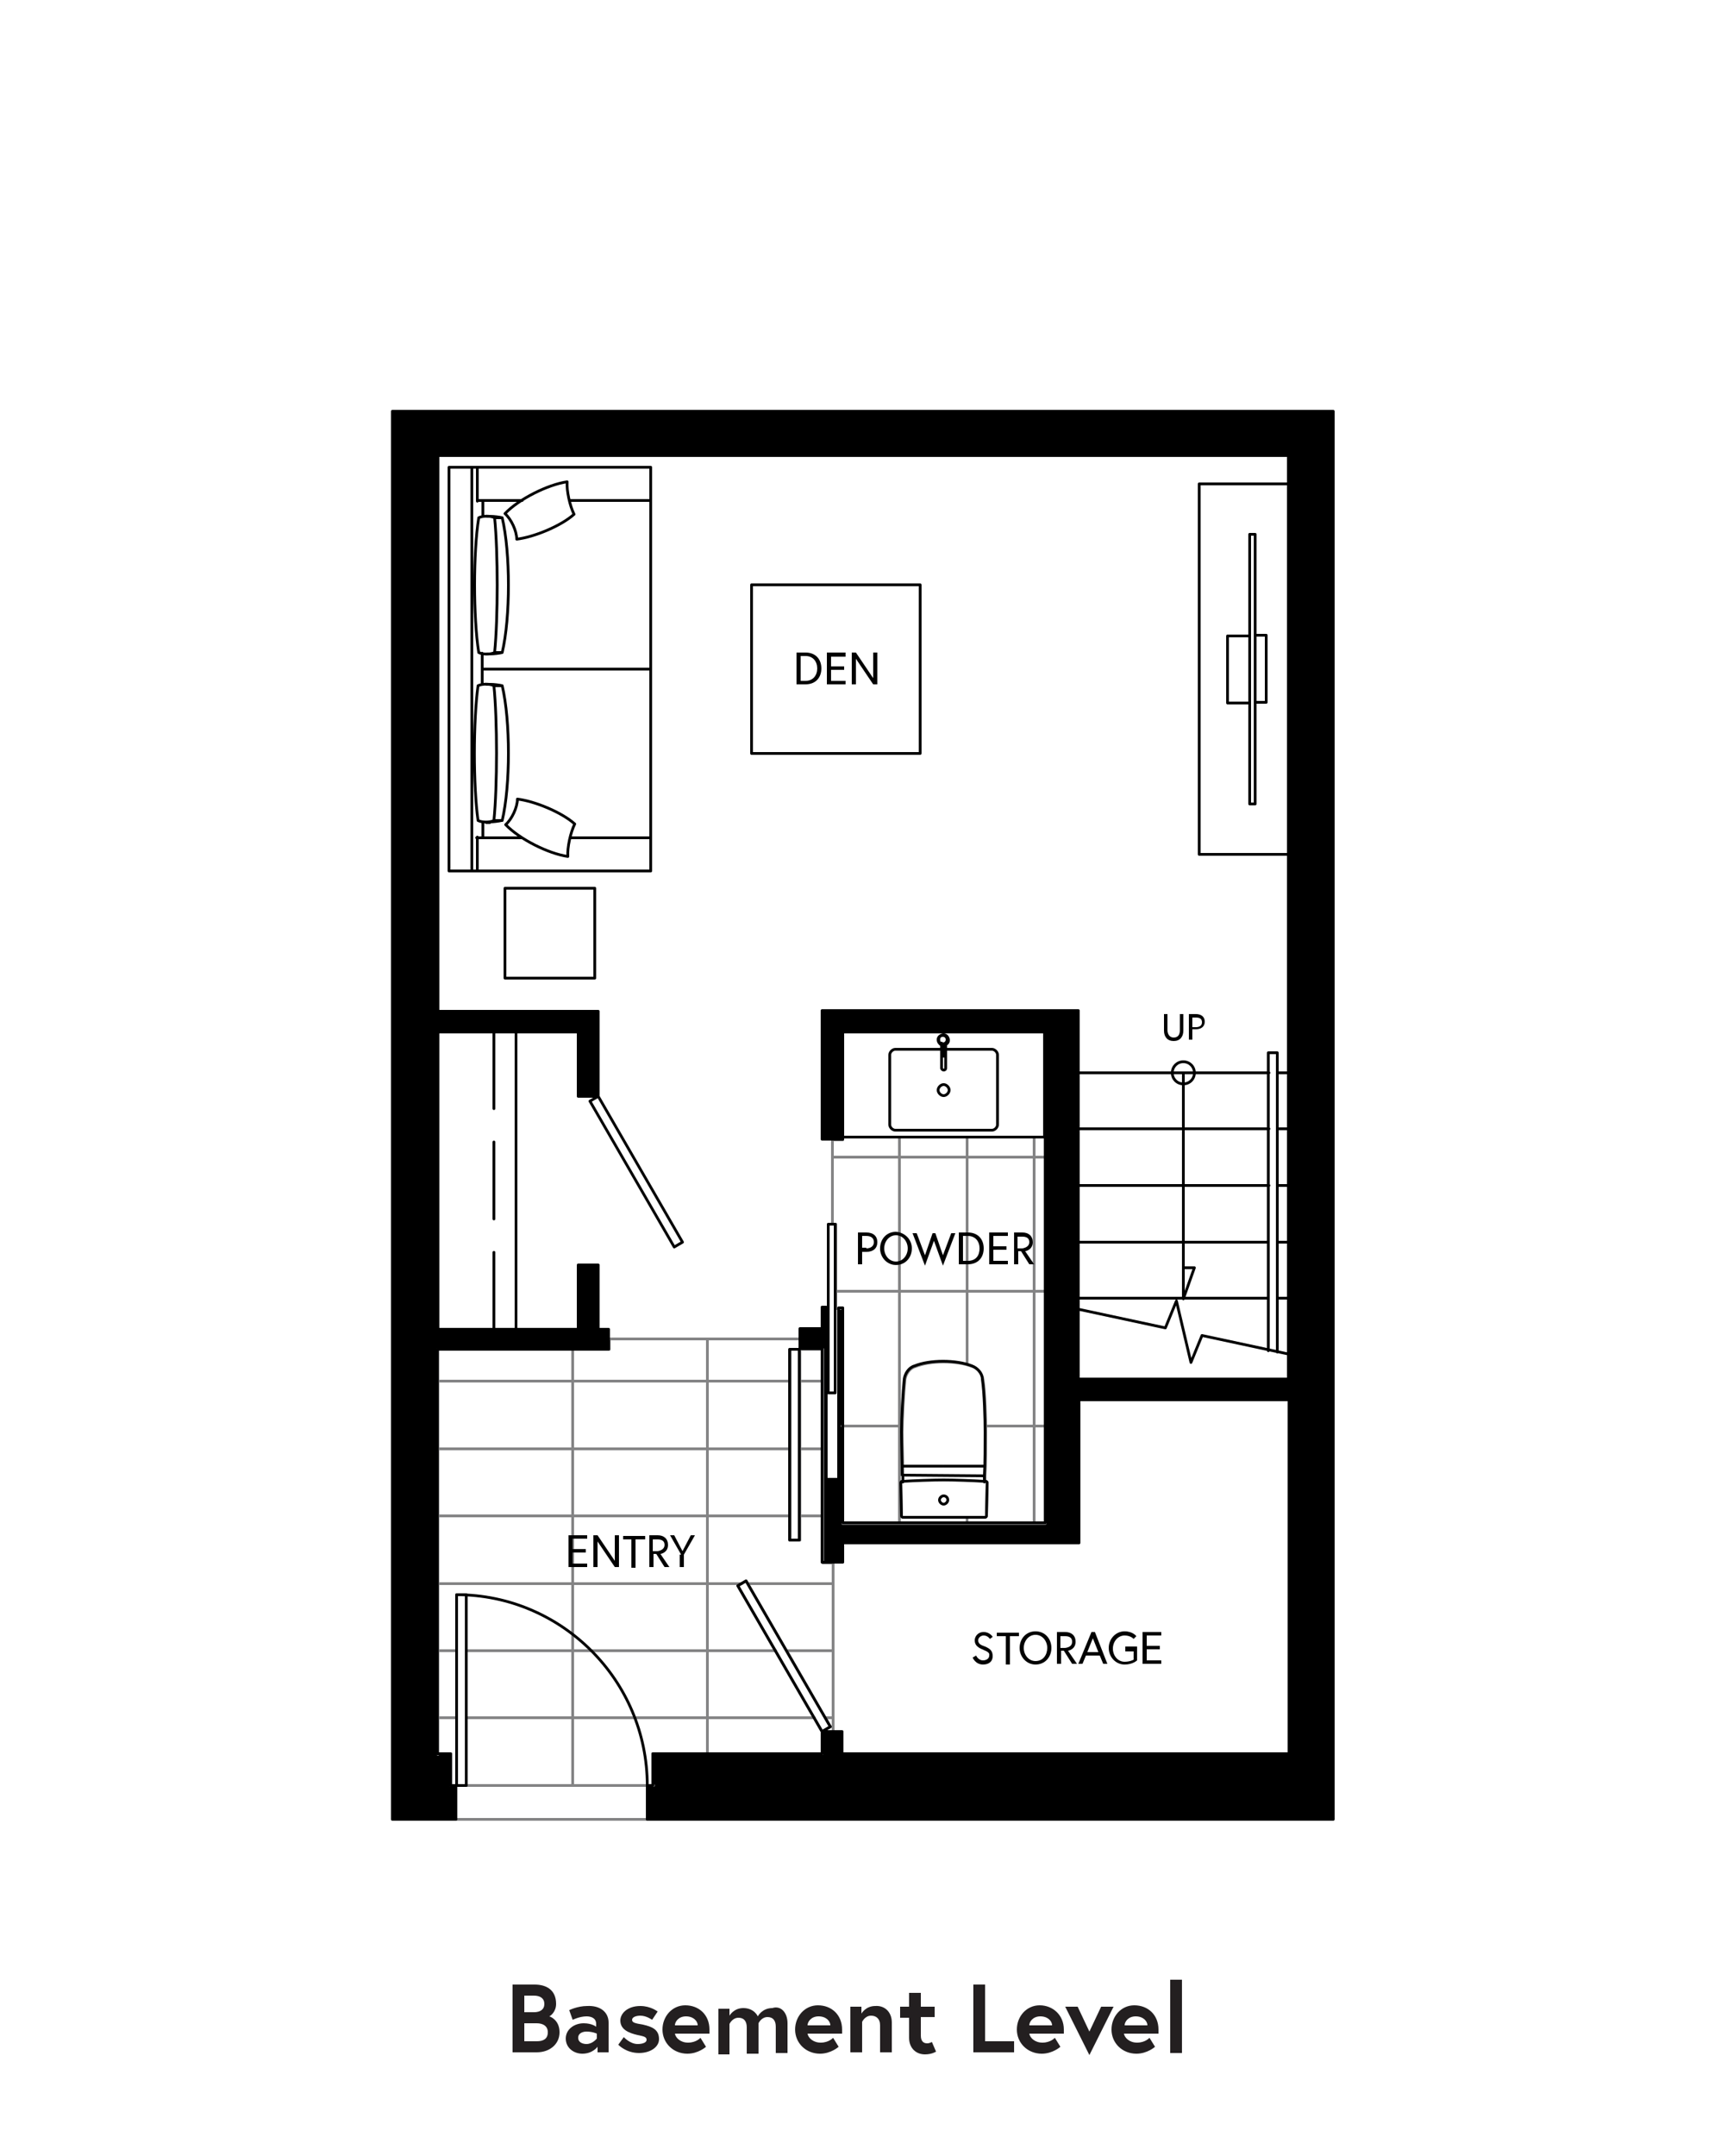 <?xml version="1.0" encoding="UTF-8"?> <svg xmlns="http://www.w3.org/2000/svg" xmlns:xlink="http://www.w3.org/1999/xlink" version="1.1" id="Layer_1" x="0px" y="0px" width="250px" height="311.9px" viewBox="0 0 250 311.9" style="enable-background:new 0 0 250 311.9;" xml:space="preserve"> <style type="text/css"> .st0{fill:none;stroke:#848485;stroke-width:0.4;stroke-linecap:round;stroke-linejoin:round;} .st1{fill:none;stroke:#000000;stroke-width:0.4;stroke-linecap:round;stroke-linejoin:round;stroke-dasharray:0,0,11.13,4.83;} .st2{fill:none;stroke:#000000;stroke-width:0.4;stroke-linecap:round;stroke-linejoin:round;} .st3{enable-background:new ;} .st4{fill:#231F20;} </style> <polygon points="56.9,263.2 56.9,198.8 56.9,142.8 56.9,59.5 193.1,59.5 193.1,206.1 193.1,263.2 93.7,263.2 93.7,258.3 94.6,258.3 94.6,253.7 119,253.7 119,250.5 122,250.5 122,253.7 186.6,253.7 186.6,202.6 156.2,202.6 156.2,223.3 122,223.3 122,226.1 119,226.1 119,195.2 115.8,195.2 115.8,192.3 119,192.3 119,189.3 119.6,189.3 119.6,214 121.4,214 121.4,189.3 122,189.3 122,220.3 151.3,220.3 151.3,149.3 122,149.3 122,164.9 119,164.9 119,146.3 156.2,146.3 156.2,199.6 186.6,199.6 186.6,65.9 63.4,65.9 63.4,146.3 86.6,146.3 86.6,158.6 83.7,158.6 83.7,149.3 63.4,149.3 63.4,192.3 83.7,192.3 83.7,183 86.6,183 86.6,192.3 88.2,192.3 88.2,195.2 63.4,195.2 63.4,253.7 65.3,253.7 65.3,258.3 66.1,258.3 66.1,263.2 56.9,263.2 "></polygon> <path class="st0" d="M94.6,258.3h-27 M120.5,248.5h-0.9 M66.1,248.5h-2.7 M117.9,248.5H67.6 M120.5,238.8h-6.6 M66.1,238.8h-2.7 M112.3,238.8H67.6 M120.5,229.1h-12.2 M107.4,229.1h-44 M119,219.3h-3.2 M114.3,219.3h-51 M119,209.6h-3.2 M114.3,209.6h-51 M119,199.8h-3.2 M114.3,199.8h-51 M102.4,193.8v59.9 M82.9,195.3v63 M63.4,195.3v58.5 M119,253.7H94.5v4.6h-27v-27.6h-1.4v27.6 h-0.8v-4.6h-1.9v-58.5h24.8v-1.5h27.6v29.1h-1.4v-27.6h4.7v30.9h1.5v24.4H119l-12.2-21.1l1.2-0.7l12.2,21.1l-1.2,0.7L119,253.7 L119,253.7L119,253.7z M120.5,177.1v-12.2 M130.2,220.3v-55.8 M140,220.3v-0.8 M140,197.4v-32.9 M149.7,220.3v-55.8 M151.3,206.3 h-8.7 M130.6,206.3h-8.7 M151.3,186.8H121 M151.3,167.4h-30.8 M151.3,164.5h-29.3v0.4h-1.5v12.2h0.5v12.2h1v31.1h29.3V164.5 L151.3,164.5L151.3,164.5z M140.8,197.7c-2.3-0.9-6.1-0.9-8.3,0c-0.8,0.2-1.4,1.1-1.5,1.9c-0.2,1.9-0.4,5.7-0.4,7.6 c0,1.6,0.1,4.7,0.1,6.3l0,0.8h-0.1c-0.1,0-0.2,0.1-0.2,0.2l0.1,4.8c0,0.1,0.1,0.2,0.2,0.2h11.9c0.1,0,0.2-0.1,0.2-0.2l0.1-4.8 c0-0.1-0.1-0.2-0.2-0.2l-0.1,0l0-0.8c0.1-1.6,0.1-4.7,0.1-6.3c0-1.9-0.1-5.7-0.4-7.6C142.2,198.7,141.5,197.9,140.8,197.7 L140.8,197.7L140.8,197.7z M66.1,258.3h27.6 M66.1,263.2h27.6"></path> <line class="st1" x1="71.5" y1="192.3" x2="71.5" y2="149.3"></line> <path class="st2" d="M156.2,155.2h27.5 M156.2,163.3h27.5 M185,155.2h1.6 M185,163.3h1.6 M156.2,171.5h27.5 M185,171.5h1.6 M156.1,179.7h27.5 M185,179.7h1.6 M156.1,187.8h27.5 M185,187.8h1.6 M119.9,177.1v24.4h1v-24.4H119.9z M119,250.5l-12.2-21.1 l1.2-0.7l12.2,21.1L119,250.5L119,250.5z M86.6,158.6l12.2,21.1l-1.2,0.7l-12.2-21.1L86.6,158.6L86.6,158.6z M66.1,258.3v-27.6h1.4 v27.6H66.1z M93.7,258.3c0-15.2-12.4-27.6-27.6-27.6 M115.7,195.2v27.6h-1.4v-27.6H115.7z M183.6,195.4v-43.1h1.3v43.3 M156.1,189.4 l12.6,2.7l1.6-3.9l2.1,8.9l1.6-3.9l12.6,2.7 M65,67.6V126 M94.2,126H65 M94.2,67.6H65 M94.2,72.4H82.6 M75.6,72.4h-6.5 M94.2,121.2 H82.6 M68.3,67.6V126 M94.2,67.6V126 M94.2,96.8H69.9 M69.9,72.4v2.3 M69.1,126v-4.9 M69.1,67.6v4.9 M73.2,119.3 c2,2.1,6.2,4.2,9,4.6c-0.1-1.3,0.4-3.5,1-4.7c-1.9-1.7-5.8-3.3-8.3-3.6C74.9,116.8,74.1,118.5,73.2,119.3L73.2,119.3z M69.9,118.9 v2.3 M71.6,74.9h1.1 M71.6,94.4h1.1 M69.3,94.4c0.6,0.3,1.7,0.3,2.3,0c0.5-5,0.5-14.5,0-19.5c-0.6-0.3-1.7-0.3-2.3,0 C68.5,79.9,68.5,89.3,69.3,94.4L69.3,94.4z M72.7,74.9c1.2,5.1,1.2,14.4,0,19.5 M72.7,74.9c-0.4-0.1-1.2-0.2-1.7-0.2 M71,74.7h-0.5 M71.6,94.4h1.1 M72.7,94.4c-0.4,0.1-1.2,0.2-1.7,0.2 M71,94.6h-0.5 M71.6,99.2h1.1 M71.6,118.7h1.1 M69.2,118.7 c0.6,0.3,1.7,0.3,2.3,0c0.5-5,0.5-14.5,0-19.5c-0.6-0.3-1.7-0.3-2.3,0C68.5,104.3,68.5,113.7,69.2,118.7L69.2,118.7z M72.7,99.2 c1.2,5.1,1.2,14.4,0,19.5 M72.7,99.2c-0.4-0.1-1.2-0.2-1.7-0.2 M70.9,99h-0.5 M71.6,118.7h1.1 M72.6,118.7c-0.4,0.1-1.2,0.2-1.7,0.2 M70.9,119h-0.5 M69.8,94.5v4.5 M75.5,121.2H69 M73.1,74.3c2-2.1,6.2-4.2,9-4.6c-0.1,1.3,0.4,3.5,1,4.7c-1.9,1.7-5.8,3.3-8.3,3.6 C74.8,76.8,74,75.1,73.1,74.3L73.1,74.3z M186.6,123.6h-13V70h13V123.6L186.6,123.6z M180.9,77.3h0.8v39h-0.8V77.3L180.9,77.3z M180.9,101.7h-3.2v-9.7h3.2 M181.7,91.9h1.6v9.7h-1.6 M108.8,84.6h24.4V109h-24.4L108.8,84.6C108.8,84.6,108.8,84.6,108.8,84.6z M73.1,128.5v13h13v-13H73.1z M137.2,217c0-0.4-0.3-0.6-0.6-0.6s-0.6,0.3-0.6,0.6s0.3,0.6,0.6,0.6S137.2,217.3,137.2,217L137.2,217z M142.5,214.3c-1.5-0.1-4.4-0.2-5.9-0.2 M136.6,214.1c-1.5,0-4.4,0.1-5.9,0.2 M142.5,212.1h-5.9 M130.6,212.1h5.9 M142.5,213.5 c0.1-1.6,0.1-4.7,0.1-6.3c0-1.9-0.1-5.7-0.4-7.7c0-0.8-0.7-1.6-1.5-1.9c-2.3-0.9-6.1-0.9-8.3,0c-0.8,0.2-1.4,1.1-1.5,1.9 c-0.2,1.9-0.4,5.7-0.4,7.6c0,1.6,0.1,4.7,0.1,6.3L142.5,213.5L142.5,213.5z M130.7,214.3l-0.1,0c-0.1,0-0.2,0.1-0.2,0.2l0.1,4.8 c0,0.1,0.1,0.2,0.2,0.2h11.9c0.1,0,0.2-0.1,0.2-0.2l0,0l0.1-4.8c0-0.1-0.1-0.2-0.2-0.2h-0.1 M130.7,213.6l0,0.8 M142.5,213.6l0,0.8 M142.6,214.3h-0.1 M137.4,157.7c0-0.4-0.4-0.8-0.8-0.8s-0.8,0.4-0.8,0.8s0.4,0.8,0.8,0.8S137.4,158.1,137.4,157.7L137.4,157.7z M136.3,151.8h-6.7 M129.6,151.8c-0.4,0-0.8,0.4-0.8,0.8 M128.8,152.6v10.1 M128.8,162.7c0,0.4,0.4,0.8,0.8,0.8 M129.6,163.5h14 M143.6,163.5c0.4,0,0.8-0.4,0.8-0.8 M144.4,162.7v-10.1 M144.4,152.6c0-0.4-0.4-0.8-0.8-0.8 M143.6,151.8h-6.7 M137.1,150.4 c0-0.3-0.2-0.6-0.6-0.6s-0.6,0.2-0.6,0.6s0.2,0.6,0.6,0.6S137.1,150.7,137.1,150.4L137.1,150.4z M136.9,151.1c0.4-0.2,0.5-0.6,0.3-1 c-0.2-0.4-0.6-0.5-1-0.3c-0.4,0.2-0.5,0.6-0.3,1c0.1,0.1,0.2,0.3,0.3,0.3 M136.4,151v1.8h0.3V151 M136.3,150.9v3.6 c0,0.2,0.2,0.3,0.3,0.3c0.2,0,0.3-0.1,0.3-0.3v-3.6 M121.9,149.3v15.2h29.3v-15.2C151.2,149.3,121.9,149.3,121.9,149.3z M74.7,149.3 v43 M56.8,263.2v-64.4v-56V59.5h136.2v146.6v57.1H93.7v-4.9h0.8v-4.6H119v-3.2h2.9v3.2h64.7v-51.2h-30.4v20.7h-34.2v2.8H119v-30.9 h-3.2v-2.9h3.2v-3.1h0.6V214h1.8v-24.8h0.6v31.1h29.3v-71.1h-29.3v15.6H119v-18.6h37.1v53.3h30.4V65.9H63.4v80.4h23.2v12.3h-2.9 v-9.3H63.4v43h20.3V183h2.9v9.3h1.5v2.9H63.3v58.5h1.9v4.6h0.8v4.9L56.8,263.2L56.8,263.2z M169.7,155.2c0-0.9,0.7-1.6,1.6-1.6 s1.6,0.7,1.6,1.6s-0.7,1.6-1.6,1.6S169.7,156.1,169.7,155.2h1.6v32.7l1.6-4.5h-1.6"></path> <g class="st3"> <path d="M170.8,146.7h0.5v2.4c0,0.9-0.5,1.5-1.4,1.5s-1.4-0.6-1.4-1.5v-2.4h0.5c0,0,0,1.1,0,2.3c0,0.6,0.3,1.1,0.9,1.1 c0.7,0,0.9-0.5,0.9-1.1C170.8,147.8,170.8,146.7,170.8,146.7z"></path> <path d="M172.1,146.7h1c0.8,0,1.3,0.4,1.3,1.1c0,0.7-0.5,1.1-1.3,1.1h-0.5v1.5h-0.5V146.7z M173.1,148.6c0.5,0,0.9-0.2,0.9-0.7 c0-0.5-0.3-0.7-0.9-0.7h-0.5v1.4H173.1z"></path> </g> <g class="st3"> <path d="M124.2,178.3h1.2c1,0,1.6,0.5,1.6,1.4c0,0.9-0.6,1.4-1.6,1.4h-0.6v1.8h-0.6V178.3z M125.4,180.6c0.6,0,1.1-0.3,1.1-0.9 s-0.4-0.9-1.1-0.9h-0.6v1.7H125.4z"></path> <path d="M132,180.6c0,1.3-0.9,2.4-2.3,2.4c-1.3,0-2.3-1.1-2.3-2.4s0.9-2.4,2.3-2.4C131,178.3,132,179.3,132,180.6z M131.4,180.6 c0-1-0.7-1.9-1.7-1.9c-1,0-1.7,0.9-1.7,1.9s0.7,1.9,1.7,1.9C130.7,182.5,131.4,181.6,131.4,180.6z"></path> </g> <g class="st3"> <path d="M136.5,183.1l-1.3-3.6l-1.3,3.6l-1.8-4.7h0.6l1.2,3.2l1.1-3.2h0.4l1.1,3.2l1.2-3.2h0.6L136.5,183.1z"></path> <path d="M142.4,180.6c0,1.3-0.8,2.3-2.3,2.3h-1.3v-4.6h1.3C141.6,178.3,142.4,179.3,142.4,180.6z M141.8,180.6c0-1-0.6-1.8-1.7-1.8 h-0.7v3.6h0.7C141.3,182.4,141.8,181.6,141.8,180.6z"></path> <path d="M143.8,180.3h1.9v0.5h-1.9v1.6h2.1v0.5h-2.7v-4.6h2.7v0.5h-2.1V180.3z"></path> <path d="M146.8,178.3h1.2c0.9,0,1.5,0.5,1.5,1.4c0,1.1-1,1.3-1.1,1.3l1.3,1.9H149l-1.2-1.9h-0.4v1.9h-0.6V178.3z M149,179.7 c0-0.5-0.3-0.8-1-0.8h-0.7v1.7h0.7C148.6,180.5,149,180.2,149,179.7z"></path> </g> <g class="st3"> <path d="M142.4,238.7c-0.7-0.3-1.3-0.6-1.3-1.4c0-0.5,0.4-1.2,1.3-1.2c0.9,0,1.3,0.7,1.3,0.7l-0.4,0.3c0,0-0.3-0.5-0.9-0.5 c-0.5,0-0.8,0.4-0.8,0.7c0,0.5,0.4,0.7,1,0.9c0.7,0.3,1.1,0.6,1.1,1.4c0,0.8-0.6,1.2-1.4,1.2c-1.1,0-1.5-1-1.5-1l0.5-0.3 c0,0,0.3,0.7,1,0.7c0.4,0,0.9-0.2,0.9-0.7C143.3,239.1,142.9,238.9,142.4,238.7z"></path> <path d="M145.6,236.7h-1.3v-0.5h3.2v0.5h-1.3v4.1h-0.6V236.7z"></path> </g> <g class="st3"> <path d="M152.2,238.4c0,1.3-0.9,2.4-2.3,2.4c-1.3,0-2.3-1.1-2.3-2.4s0.9-2.4,2.3-2.4C151.3,236,152.2,237.1,152.2,238.4z M151.6,238.4c0-1-0.7-1.9-1.7-1.9c-1,0-1.7,0.9-1.7,1.9c0,1,0.7,1.9,1.7,1.9C151,240.3,151.6,239.4,151.6,238.4z"></path> <path d="M153,236.1h1.2c0.9,0,1.5,0.5,1.5,1.4c0,1.1-1,1.3-1.1,1.3l1.3,1.9h-0.7l-1.2-1.9h-0.4v1.9H153V236.1z M155.2,237.5 c0-0.5-0.3-0.8-1-0.8h-0.7v1.7h0.7C154.9,238.3,155.2,238,155.2,237.5z"></path> <path d="M158,236.1h0.5l1.8,4.6h-0.6l-0.5-1.2h-2l-0.5,1.2h-0.6L158,236.1z M157.4,239h1.6l-0.8-2L157.4,239z"></path> </g> <g class="st3"> <path d="M162.9,238.2h1.7v2c0,0-0.6,0.6-1.8,0.6c-1.3,0-2.3-1.1-2.3-2.4s1-2.4,2.3-2.4c1.2,0,1.7,0.7,1.7,0.7l-0.4,0.4 c0,0-0.4-0.5-1.3-0.5c-1,0-1.7,0.9-1.7,1.9c0,1,0.7,1.9,1.7,1.9c0.8,0,1.3-0.3,1.3-0.3v-1.2h-1.2V238.2z"></path> <path d="M166,238.1h1.9v0.5H166v1.6h2.1v0.5h-2.7v-4.6h2.7v0.5H166V238.1z"></path> </g> <g class="st3"> <path d="M82.9,224.1h1.9v0.5h-1.9v1.6h2.1v0.5h-2.7v-4.6H85v0.5h-2.1V224.1z"></path> <path d="M86.5,222.1l2.5,3.7v-3.7h0.6v4.6H89l-2.5-3.7v3.7h-0.6v-4.6H86.5z"></path> <path d="M91.5,222.7h-1.3v-0.5h3.2v0.5H92v4.1h-0.6V222.7z"></path> <path d="M94,222.1h1.2c0.9,0,1.5,0.5,1.5,1.4c0,1.1-1,1.3-1.1,1.3l1.3,1.9h-0.7l-1.2-1.9h-0.4v1.9H94V222.1z M96.2,223.5 c0-0.5-0.3-0.8-1-0.8h-0.7v1.7h0.7C95.8,224.3,96.2,224,96.2,223.5z"></path> </g> <g class="st3"> <path d="M98.6,224.9l-1.6-2.8h0.6l1.2,2.3l1.2-2.3h0.6l-1.6,2.8v1.8h-0.6V224.9z"></path> </g> <g class="st3"> <path d="M118.9,96.7c0,1.3-0.8,2.3-2.3,2.3h-1.3v-4.6h1.3C118.1,94.4,118.9,95.4,118.9,96.7z M118.3,96.7c0-1-0.6-1.8-1.7-1.8h-0.7 v3.6h0.7C117.7,98.5,118.3,97.7,118.3,96.7z"></path> <path d="M120.3,96.4h1.9v0.5h-1.9v1.6h2.1V99h-2.7v-4.6h2.7V95h-2.1V96.4z"></path> <path d="M123.9,94.4l2.5,3.7v-3.7h0.6V99h-0.6l-2.5-3.7V99h-0.6v-4.6H123.9z"></path> </g> <g class="st3"> <path class="st4" d="M74.2,287.1h3.2c1.6,0,3.1,0.7,3.1,2.8c0,1.2-0.9,1.8-1,1.8c0.1,0,1.5,0.5,1.5,2.3c0,1.7-1.4,2.9-3.3,2.9h-3.5 V287.1z M77.3,291.1c0.9,0,1.5-0.4,1.5-1.2s-0.6-1.2-1.5-1.2h-1.4v2.4H77.3z M79.3,294c0-0.9-0.7-1.3-1.6-1.3h-1.8v2.6h1.8 C78.6,295.3,79.3,295,79.3,294z"></path> <path class="st4" d="M88.1,292.6v4.3h-1.6v-0.8c0,0-0.7,1-2.2,1c-1.2,0-2.4-0.8-2.4-2.2c0-1.3,1.2-2.2,2.6-2.2 c1.2,0,1.8,0.5,1.8,0.5v-0.4c0-0.9-0.8-1.1-1.4-1.1c-1,0-2,0.5-2,0.5l-0.5-1.4c0,0,1.2-0.6,2.6-0.6 C86.9,290.1,88.1,291.1,88.1,292.6z M86.4,294.9v-0.7c0,0-0.6-0.3-1.5-0.3c-0.5,0-1.2,0.2-1.2,0.9c0,0.7,0.7,0.9,1.2,0.9 C85.8,295.7,86.4,294.9,86.4,294.9z"></path> <path class="st4" d="M90.3,294.7c0,0,0.9,1,2,1c0.7,0,1.3-0.2,1.3-0.6c0-0.4-0.3-0.5-1.3-0.7c-1.3-0.3-2.5-0.8-2.5-2.1 c0-1,1-2.1,2.9-2.1c1.5,0,2.5,0.8,2.5,0.8l-0.8,1.2c0,0-0.8-0.6-1.7-0.6c-0.6,0-1.2,0.2-1.2,0.6c0,0.4,0.4,0.5,1.6,0.7 c1.3,0.3,2.3,0.7,2.3,2.1c0,1.1-1.2,2-2.9,2c-1.9,0-3-1.2-3-1.2L90.3,294.7z"></path> <path class="st4" d="M102.7,293.6c0,0.1,0,0.4,0,0.6h-5c0.1,0.6,0.8,1.3,1.9,1.3c1.2,0,1.8-0.7,1.8-0.7l0.8,1.3c0,0-1.1,1-2.7,1 c-2,0-3.6-1.5-3.6-3.5c0-1.9,1.4-3.5,3.3-3.5C101.2,290.1,102.7,291.5,102.7,293.6z M101,293c0-0.6-0.6-1.3-1.7-1.3 c-1.1,0-1.6,0.8-1.6,1.3H101z"></path> <path class="st4" d="M114,292.7v4.3h-1.7v-3.8c0-0.9-0.4-1.4-1.2-1.4c-0.9,0-1.3,0.9-1.3,0.9v4.4h-1.7v-3.8c0-0.9-0.4-1.4-1.2-1.4 c-0.9,0-1.3,0.9-1.3,0.9v4.4H104v-6.6h1.6v1c0,0,0.6-1.1,2-1.1c1.6,0,2.1,1.2,2.1,1.2s0.6-1.2,2.1-1.2 C113,290.1,114,291.1,114,292.7z"></path> <path class="st4" d="M121.9,293.6c0,0.1,0,0.4,0,0.6h-5c0.1,0.6,0.8,1.3,1.9,1.3c1.2,0,1.8-0.7,1.8-0.7l0.8,1.3c0,0-1.1,1-2.7,1 c-2,0-3.6-1.5-3.6-3.5c0-1.9,1.4-3.5,3.3-3.5C120.4,290.1,121.9,291.5,121.9,293.6z M120.2,293c0-0.6-0.6-1.3-1.7-1.3 c-1.1,0-1.6,0.8-1.6,1.3H120.2z"></path> <path class="st4" d="M129.1,292.6v4.3h-1.7v-3.9c0-1-0.6-1.4-1.3-1.4c-0.9,0-1.3,0.9-1.3,0.9v4.4h-1.7v-6.6h1.6v1 c0,0,0.6-1.1,2-1.1C128,290.1,129.1,291,129.1,292.6z"></path> <path class="st4" d="M130.3,290.3h1.3v-2h1.7v2h2v1.5h-2v2.7c0,0.8,0.4,1.1,0.9,1.1c0.4,0,0.7-0.2,0.7-0.2l0.6,1.4 c0,0-0.6,0.4-1.6,0.4c-1.3,0-2.3-0.9-2.3-2.4v-2.9h-1.3V290.3z"></path> <path class="st4" d="M140.9,287.1h1.7v8.2h4.2v1.6h-5.9V287.1z"></path> <path class="st4" d="M154,293.6c0,0.1,0,0.4,0,0.6h-5c0.1,0.6,0.8,1.3,1.9,1.3c1.2,0,1.8-0.7,1.8-0.7l0.8,1.3c0,0-1.1,1-2.7,1 c-2,0-3.6-1.5-3.6-3.5c0-1.9,1.4-3.5,3.3-3.5C152.4,290.1,154,291.5,154,293.6z M152.3,293c0-0.6-0.6-1.3-1.7-1.3 c-1.1,0-1.6,0.8-1.6,1.3H152.3z"></path> </g> <g class="st3"> <path class="st4" d="M156,290.3l1.7,3.6l1.7-3.6h1.8l-3.5,7l-3.5-7H156z"></path> <path class="st4" d="M167.7,293.6c0,0.1,0,0.4,0,0.6h-5c0.1,0.6,0.8,1.3,1.9,1.3c1.2,0,1.8-0.7,1.8-0.7l0.8,1.3c0,0-1.1,1-2.7,1 c-2,0-3.6-1.5-3.6-3.5c0-1.9,1.4-3.5,3.3-3.5C166.2,290.1,167.7,291.5,167.7,293.6z M166.1,293c0-0.6-0.6-1.3-1.7-1.3 c-1.1,0-1.6,0.8-1.6,1.3H166.1z"></path> </g> <g class="st3"> <path class="st4" d="M169.4,286.4h1.7v10.6h-1.7V286.4z"></path> </g> </svg> 